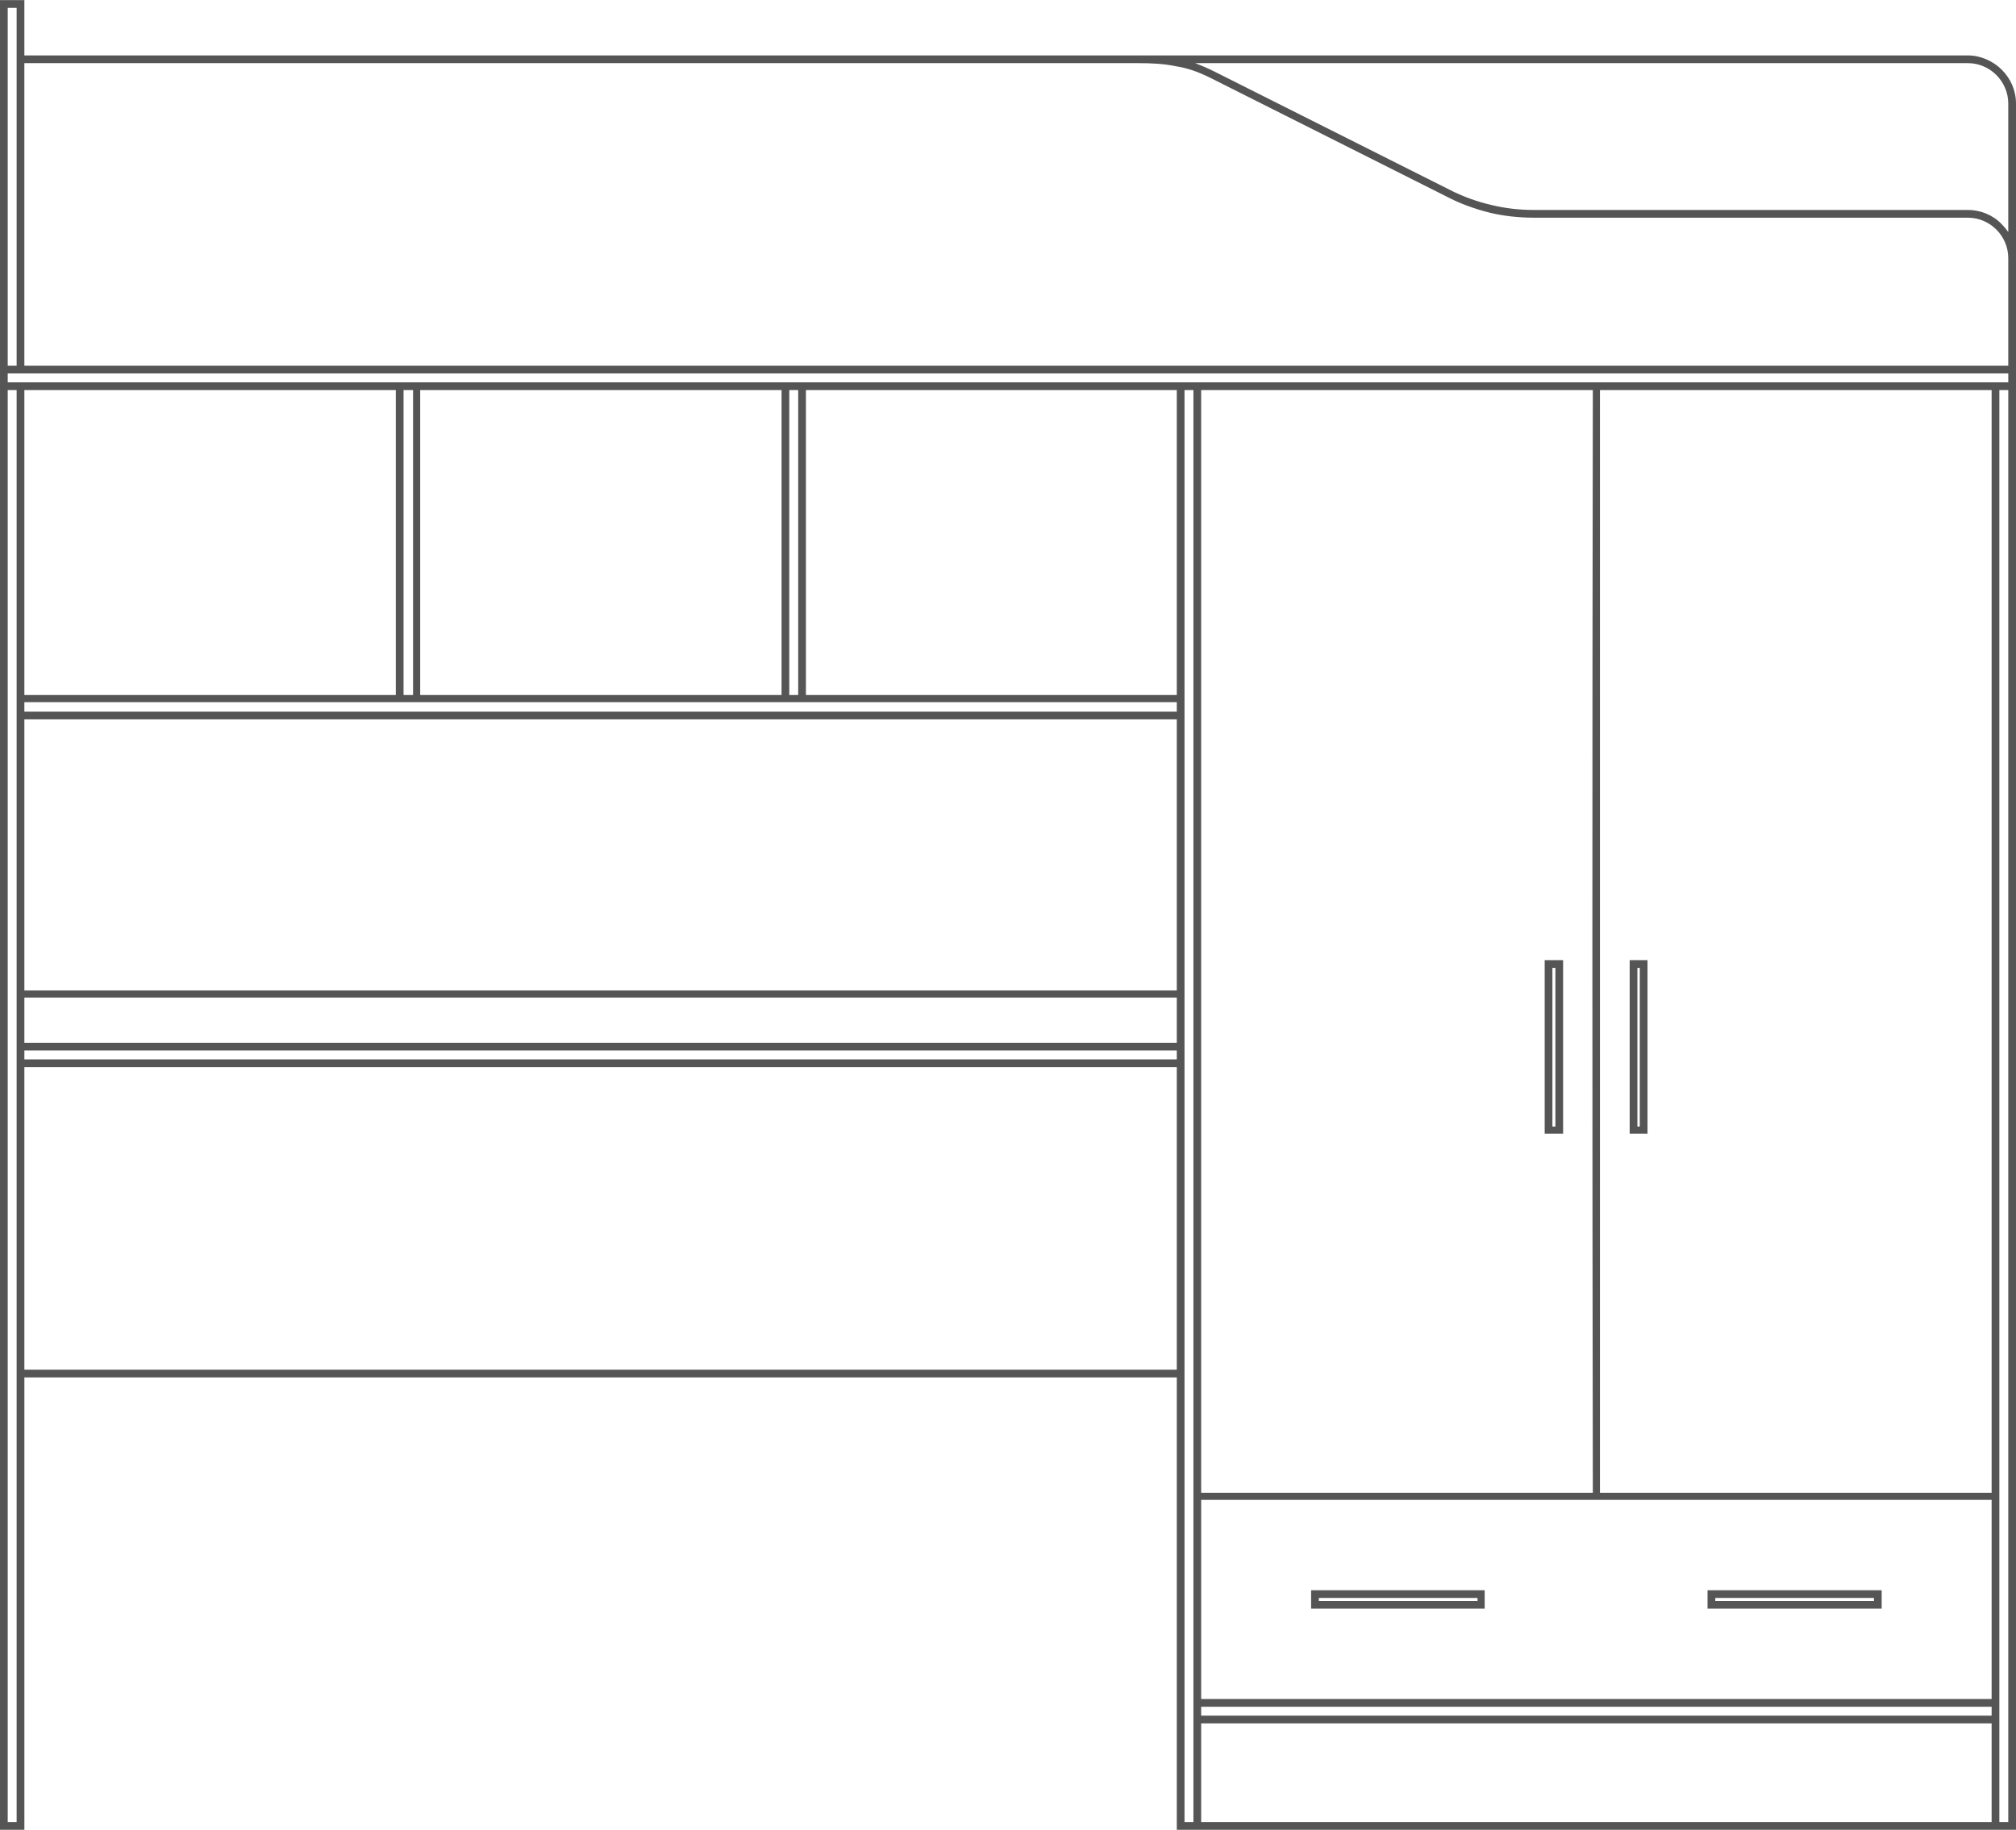 <?xml version="1.0" encoding="UTF-8"?>
<!DOCTYPE svg PUBLIC "-//W3C//DTD SVG 1.1//EN" "http://www.w3.org/Graphics/SVG/1.1/DTD/svg11.dtd">
<!-- Creator: CorelDRAW X8 -->
<svg xmlns="http://www.w3.org/2000/svg" xml:space="preserve" width="974.989mm" height="884.857mm" version="1.1" style="shape-rendering:geometricPrecision; text-rendering:geometricPrecision; image-rendering:optimizeQuality; fill-rule:evenodd; clip-rule:evenodd"
viewBox="0 0 3392 3078"
 xmlns:xlink="http://www.w3.org/1999/xlink">
 <defs>
  <style type="text/css">
   <![CDATA[
    .fil0 {fill:#555555;fill-rule:nonzero}
   ]]>
  </style>
 </defs>
 <g id="Слой_x0020_1">
  <path class="fil0" d="M6 0l35 0 0 93 1872 0 1398 0c22,0 43,10 57,24 15,15 24,35 24,57l0 260 0 181 0 6 0 7 0 15 0 13 0 2422 -28 0 -13 0 -1330 0 -13 0 -28 0 0 -761 -1939 0 0 761 -41 0 0 -2422 0 -13 0 -15 0 -13 0 -615 6 0zm3160 2682l0 24 -293 0 0 -31 293 0 0 7zm-13 11l0 -5 -267 0 0 5 267 0zm-655 -11l0 24 -292 0 0 -31 292 0 0 7zm-12 11l0 -5 -267 0 0 5 267 0zm120 -1078l24 0 0 292 -31 0 0 -292 7 0zm11 13l-5 0 0 267 5 0 0 -267zm131 -13l24 0 0 292 -30 0 0 -292 6 0zm11 13l-4 0 0 267 4 0 0 -267zm605 -972l0 1855 0 6 0 6 0 335 0 6 0 7 0 28 0 0 0 166 15 0 0 -2409 -15 0zm-684 1855c-1,-619 -1,-1237 0,-1855l-659 0 0 1855 659 0zm0 -1868l0 0 684 0 0 0 15 0 0 -15 -40 0 0 0 -52 0 0 0 -3246 0 -6 0 -7 0 0 0 -15 0 0 15 28 0 625 0 41 0 608 0 41 0 624 0 41 0 659 0zm12 13l0 1855 659 0 0 -1855 -659 0zm659 1867l-1330 0 0 335 1330 0 0 -335zm0 348l-1330 0 0 15 1330 0 0 -15zm0 194l0 -166 -1330 0 0 166 1330 0zm-1343 0l0 -179 0 0 0 -15 0 -13 0 -347 0 -1855 -15 0 0 513 0 6 0 35 0 456 0 0 0 6 0 645 0 0 0 748 15 0zm-28 -2409l-624 0 0 513 624 0 0 -513zm0 554l-1939 0 0 456 1939 0 0 -456zm-1939 468l0 76 1939 0 0 -76 -1939 0zm1939 117l-1939 0 0 509 1939 0 0 -509zm-1952 517c0,-214 0,-428 0,-641l0 -461 0 -41 0 -513 -15 0 0 2409 15 0 0 -753zm13 -545l0 15 1939 0 0 -15 -1939 0zm1302 -1111l-15 0 0 513 15 0 0 -513zm-28 0l-608 0 0 513 608 0 0 -513zm-620 0l-16 0 0 513 16 0 0 -513zm-29 0l-625 0 0 513 625 0 0 -513zm-625 525l0 16 1939 0 0 -16 -624 0 -41 0 -608 0 -41 0 -625 0zm1970 -1075c10,4 20,8 32,14l0 0 404 203c15,7 37,16 64,22 21,5 44,8 70,8l730 0c22,0 43,9 57,24 4,4 8,9 11,13l0 -216c0,-19 -8,-36 -20,-48 -12,-12 -29,-20 -48,-20l-1300 0zm1368 328c0,-19 -8,-36 -20,-48 -12,-12 -29,-20 -48,-20l-730 0c-27,0 -51,-3 -73,-8 -28,-7 -51,-16 -67,-24l-404 -203 0 0c-22,-11 -40,-17 -60,-20 -19,-4 -39,-5 -63,-5l-1873 0 0 509 3338 0 0 -181zm-3351 -421l-15 0 0 602 15 0 0 -522 0 -80z"/>
 </g>
</svg>
